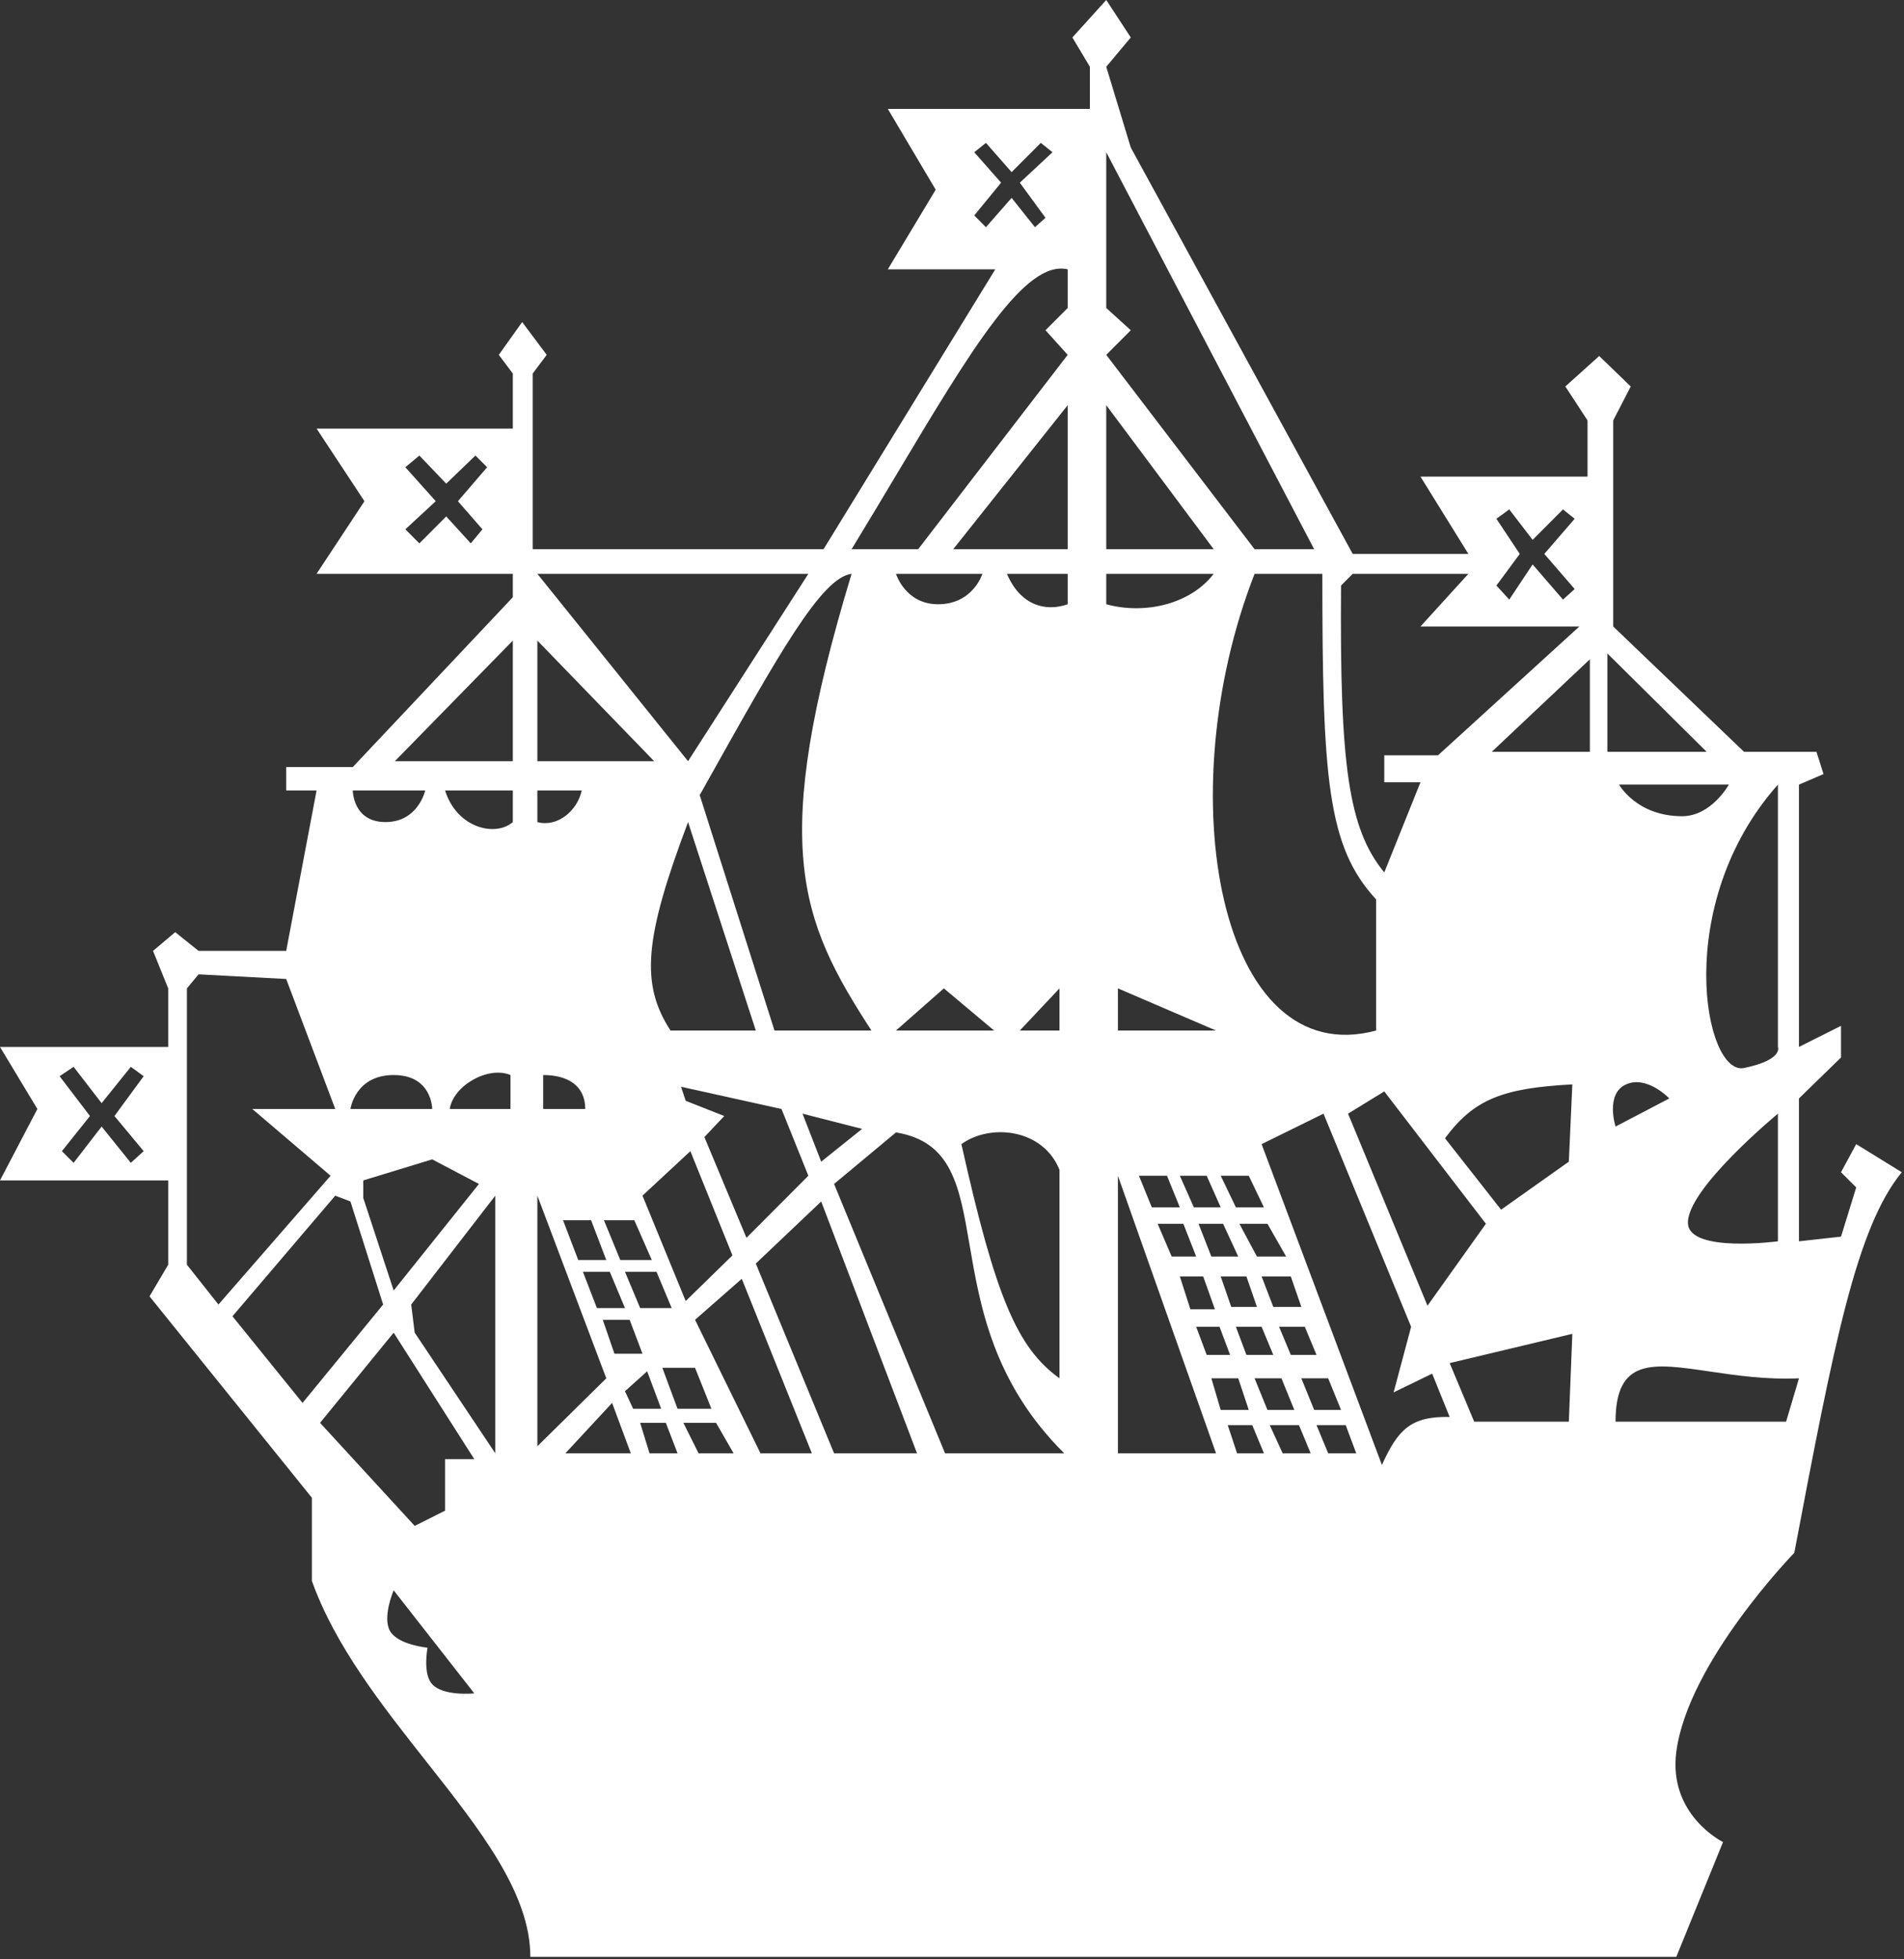 <?xml version="1.0" encoding="UTF-8"?> <svg xmlns="http://www.w3.org/2000/svg" viewBox="0 0 63.176 65" fill="none"><rect x="0" y="0" width="63.176" height="65" fill="#333333" stroke="none"/><path fill-rule="evenodd" clip-rule="evenodd" d="M17.597 64.924H55.621L57.171 61.116C57.171 61.116 55.349 60.223 55.621 58.124C56.006 55.149 59.536 51.519 59.536 51.519C60.857 44.553 61.601 40.729 63.102 38.892L61.59 37.96L61.086 38.892L61.59 39.397L61.086 41.029L59.691 41.184V36.444L61.086 35.085V34.036L59.691 34.735V26.032L60.505 25.682L60.272 24.944H57.869L53.528 20.786V13.948L54.109 12.822L53.063 11.811L51.939 12.822L52.675 13.948V15.813H47.132L48.722 18.378H44.884L37.52 4.895L36.706 2.215L37.52 1.243L36.706 0L35.582 1.243L36.163 2.215V3.613H29.458L31.047 6.294L29.458 8.936H33.024L27.326 18.222H17.675V12.394L18.14 11.773L17.326 10.685L16.551 11.773L17.016 12.394V14.22H10.504L12.093 16.629L10.504 19.038H17.016V19.815L11.706 25.449H9.496V26.226H10.504L9.496 31.549H6.589L5.814 30.927L5.078 31.549L5.581 32.792V34.735H0L1.24 36.794L0 39.164H5.581V41.961L4.961 43.01L10.349 49.693V52.452C11.12 54.612 12.675 56.582 14.148 58.448C15.933 60.709 17.597 62.816 17.597 64.924ZM9.496 32.481L11.124 36.794H8.372L10.969 39.009L7.248 43.282L6.202 41.961V32.792L6.589 32.326L9.496 32.481ZM11.124 39.669L7.713 43.671L10.039 46.546L12.713 43.282L11.628 39.863L11.124 39.669ZM10.62 47.207L13.062 44.215L15.737 48.411H14.768V50.121L13.76 50.626L10.62 47.207ZM16.434 39.669V48.217L13.76 44.215L13.644 43.282L16.434 39.669ZM12.054 39.747V39.164L14.341 38.465L15.892 39.281L13.062 42.816L12.054 39.747ZM11.628 36.794H14.341C14.341 36.794 14.341 35.667 13.062 35.667C11.783 35.667 11.628 36.794 11.628 36.794ZM16.938 35.667V36.794H14.923C15.039 36.017 16.202 35.356 16.938 35.667ZM18.023 35.667V36.794H19.419C19.419 36.017 18.837 35.667 18.023 35.667ZM2.442 35.395L1.977 35.706L2.985 37.027L2.054 38.193L2.442 38.581L3.372 37.377L4.341 38.581L4.767 38.193L3.798 37.027L4.767 35.706L4.341 35.395L3.372 36.6L2.442 35.395ZM11.706 26.226H14.109C14.109 26.226 13.876 27.275 12.791 27.275C11.706 27.275 11.706 26.226 11.706 26.226ZM17.016 26.226H14.768C15.155 27.469 16.434 27.78 17.016 27.275V26.226ZM17.83 26.226H19.303C19.148 26.925 18.478 27.453 17.83 27.275V26.226ZM17.83 25.255V21.253L21.706 25.255H17.83ZM17.016 21.253L13.101 25.255H17.016V21.253ZM26.822 19.038H17.83L22.83 25.255L26.822 19.038ZM22.83 27.275C21.377 31.128 21.245 32.647 22.248 34.191H25.078L22.83 27.275ZM25.698 34.191L23.217 26.381L23.384 26.083C25.832 21.706 27.255 19.161 28.256 19.038C25.531 28.037 26.511 30.492 28.915 34.191H25.698ZM13.915 15.114L13.45 15.502L14.458 16.629L13.45 17.562L13.915 18.028L14.806 17.134L15.62 18.028L16.008 17.562L15.194 16.629L16.163 15.502L15.775 15.114L14.806 16.046L13.915 15.114ZM20.233 42.195H19.341L19.806 43.399H20.737L20.233 42.195ZM18.682 40.485L19.186 41.806H20.117L19.613 40.485H18.682ZM17.83 47.984V39.669L20.117 45.73L17.83 47.984ZM20.039 40.485H21.047L21.628 41.806H20.582L20.039 40.485ZM21.783 42.195H20.737L21.241 43.399H22.287L21.783 42.195ZM20 43.788H20.892L21.318 44.914H20.388L20 43.788ZM21.473 45.497L20.737 46.158L21.008 46.74H21.938L21.473 45.497ZM21.977 45.38L22.481 46.74H23.605L23.062 45.38H21.977ZM24.341 48.217L23.76 47.207H22.675L23.179 48.217H24.341ZM21.241 47.207H22.093L22.481 48.217H21.551L21.241 47.207ZM18.76 48.217L20.31 46.546L20.93 48.217H18.76ZM23.062 43.788L25.233 48.217H26.938L24.613 42.428L23.062 43.788ZM22.752 43.166L21.318 39.669L22.907 38.193L24.303 41.651L22.752 43.166ZM23.372 37.726L24.768 41.068L26.822 39.009L25.931 36.794L22.597 36.056L22.752 36.522L24.031 37.027L23.372 37.726ZM27.248 38.542L26.628 36.949L28.605 37.454L27.248 38.542ZM25.078 41.922L27.675 48.217H30.427L27.248 39.863L25.078 41.922ZM29.729 37.571L27.675 39.281L31.357 48.217H35.311C32.953 45.874 32.518 43.33 32.172 41.31C31.835 39.345 31.584 37.876 29.729 37.571ZM31.9 37.96C33.03 43.012 33.743 44.715 35.155 45.73V38.814C34.613 37.454 32.869 37.26 31.9 37.96ZM32.985 34.191H29.729L31.318 32.792L32.985 34.191ZM35.155 32.792L33.838 34.191H35.155V32.792ZM37.093 34.191V32.792L40.349 34.191H37.093ZM37.093 39.009V48.217H40.349L37.093 39.009ZM38.722 39.009H37.791L38.218 40.058H39.148L38.722 39.009ZM39.148 39.009H40.039L40.504 40.058H39.613L39.148 39.009ZM41.435 39.009H40.504L41.008 40.058H41.938L41.435 39.009ZM41.124 40.602H42.055L42.675 41.69H41.706L41.124 40.602ZM40.582 40.602H39.768L40.194 41.69H41.086L40.582 40.602ZM38.411 40.602H39.264L39.69 41.69H38.877L38.411 40.602ZM39.923 42.35H39.148L39.497 43.438H40.311L39.923 42.35ZM40.504 42.35H41.357L41.706 43.36H40.853L40.504 42.35ZM42.83 42.35H41.861L42.249 43.36H43.179L42.83 42.35ZM42.442 44.021H43.295L43.683 44.953H42.83L42.442 44.021ZM42.249 44.953L41.861 44.021H41.008L41.357 44.953H42.249ZM39.69 44.021H40.466L40.815 44.953H40.039L39.69 44.021ZM41.086 45.73H40.194L40.504 46.779H41.435L41.086 45.73ZM41.628 45.73H42.52L42.946 46.779H42.055L41.628 45.73ZM44.07 45.73H43.179L43.605 46.779H44.497L44.07 45.73ZM43.683 47.284H44.652L45.001 48.217H44.07L43.683 47.284ZM43.101 47.284H42.132L42.559 48.217H43.489L43.101 47.284ZM41.047 48.217H41.938L41.551 47.284H40.737L41.047 48.217ZM15.737 56.182L13.062 52.763C13.062 52.763 12.673 53.665 12.946 54.122C13.217 54.578 14.186 54.667 14.186 54.667C14.186 54.667 14.032 55.463 14.302 55.832C14.644 56.298 15.737 56.182 15.737 56.182ZM36.706 13.443V18.222H40.272L36.706 13.443ZM35.427 13.443L31.628 18.222H35.427V13.443ZM28.256 18.222C28.769 17.38 29.256 16.566 29.717 15.793C32.229 11.59 34.015 8.602 35.427 8.936V10.218L34.69 10.957L35.427 11.773L30.465 18.222H28.256ZM32.597 19.038H29.729C29.729 19.038 30.039 20.048 31.124 20.048C32.287 20.048 32.597 19.038 32.597 19.038ZM33.411 19.038H35.427V20.048C34.652 20.32 33.838 20.048 33.411 19.038ZM40.272 19.038H36.706V20.048C37.985 20.398 39.497 20.048 40.272 19.038ZM36.706 11.773L41.628 18.222H43.605L36.706 5.051V10.218L37.52 10.957L36.706 11.773ZM32.714 4.74L32.326 5.051L33.217 6.061L32.326 7.149L32.714 7.538L33.566 6.566L34.341 7.538L34.69 7.227L33.838 6.061L34.923 5.051L34.535 4.74L33.566 5.711L32.714 4.74ZM43.876 19.038H41.628C38.76 26.381 40.466 35.589 45.66 34.191V29.839C44.037 28.091 43.876 25.798 43.876 19.038ZM47.132 20.786H52.404L47.714 25.06H45.931V25.954H47.132L45.931 28.946C44.743 27.498 44.45 25.388 44.497 19.427L44.884 19.038H48.722L47.132 20.786ZM49.652 17.212L50.078 16.901L50.853 17.911L51.861 16.901L52.249 17.212L51.241 18.378L52.249 19.543L51.861 19.893L50.853 18.727L50.078 19.893L49.652 19.427L50.427 18.378L49.652 17.212ZM52.753 24.944V21.874L49.497 24.944H52.753ZM53.334 21.68V24.944H56.629L53.334 21.68ZM57.365 26.032H53.722C53.722 26.032 54.303 27.081 55.815 27.081C56.784 27.081 57.365 26.032 57.365 26.032ZM58.993 26.032V34.735C58.993 34.735 59.187 35.161 57.869 35.434C56.551 35.708 55.466 29.995 58.993 26.032ZM58.993 41.184V36.949C58.993 36.949 55.931 39.475 56.008 40.602C56.075 41.573 58.993 41.184 58.993 41.184ZM53.605 37.377L55.388 36.444C55.388 36.444 54.652 35.667 53.954 35.978C53.256 36.289 53.605 37.377 53.605 37.377ZM49.807 40.135L47.946 37.765C48.902 36.476 49.85 36.101 52.171 35.978L52.055 38.542L49.807 40.135ZM47.365 43.321L44.729 36.949L45.931 36.211L49.303 40.602L47.365 43.321ZM48.101 47.012L47.52 45.575L46.241 46.196L46.822 44.021L43.915 36.949L41.861 37.96L45.853 48.605C46.385 47.425 46.82 46.984 48.101 47.012ZM48.101 45.225L52.171 44.254L52.055 47.168H48.915L48.101 45.225ZM59.264 47.168H53.605C53.605 45.042 54.838 45.224 56.72 45.502C57.591 45.63 58.6 45.779 59.691 45.73L59.264 47.168Z" fill="white"></path></svg> 